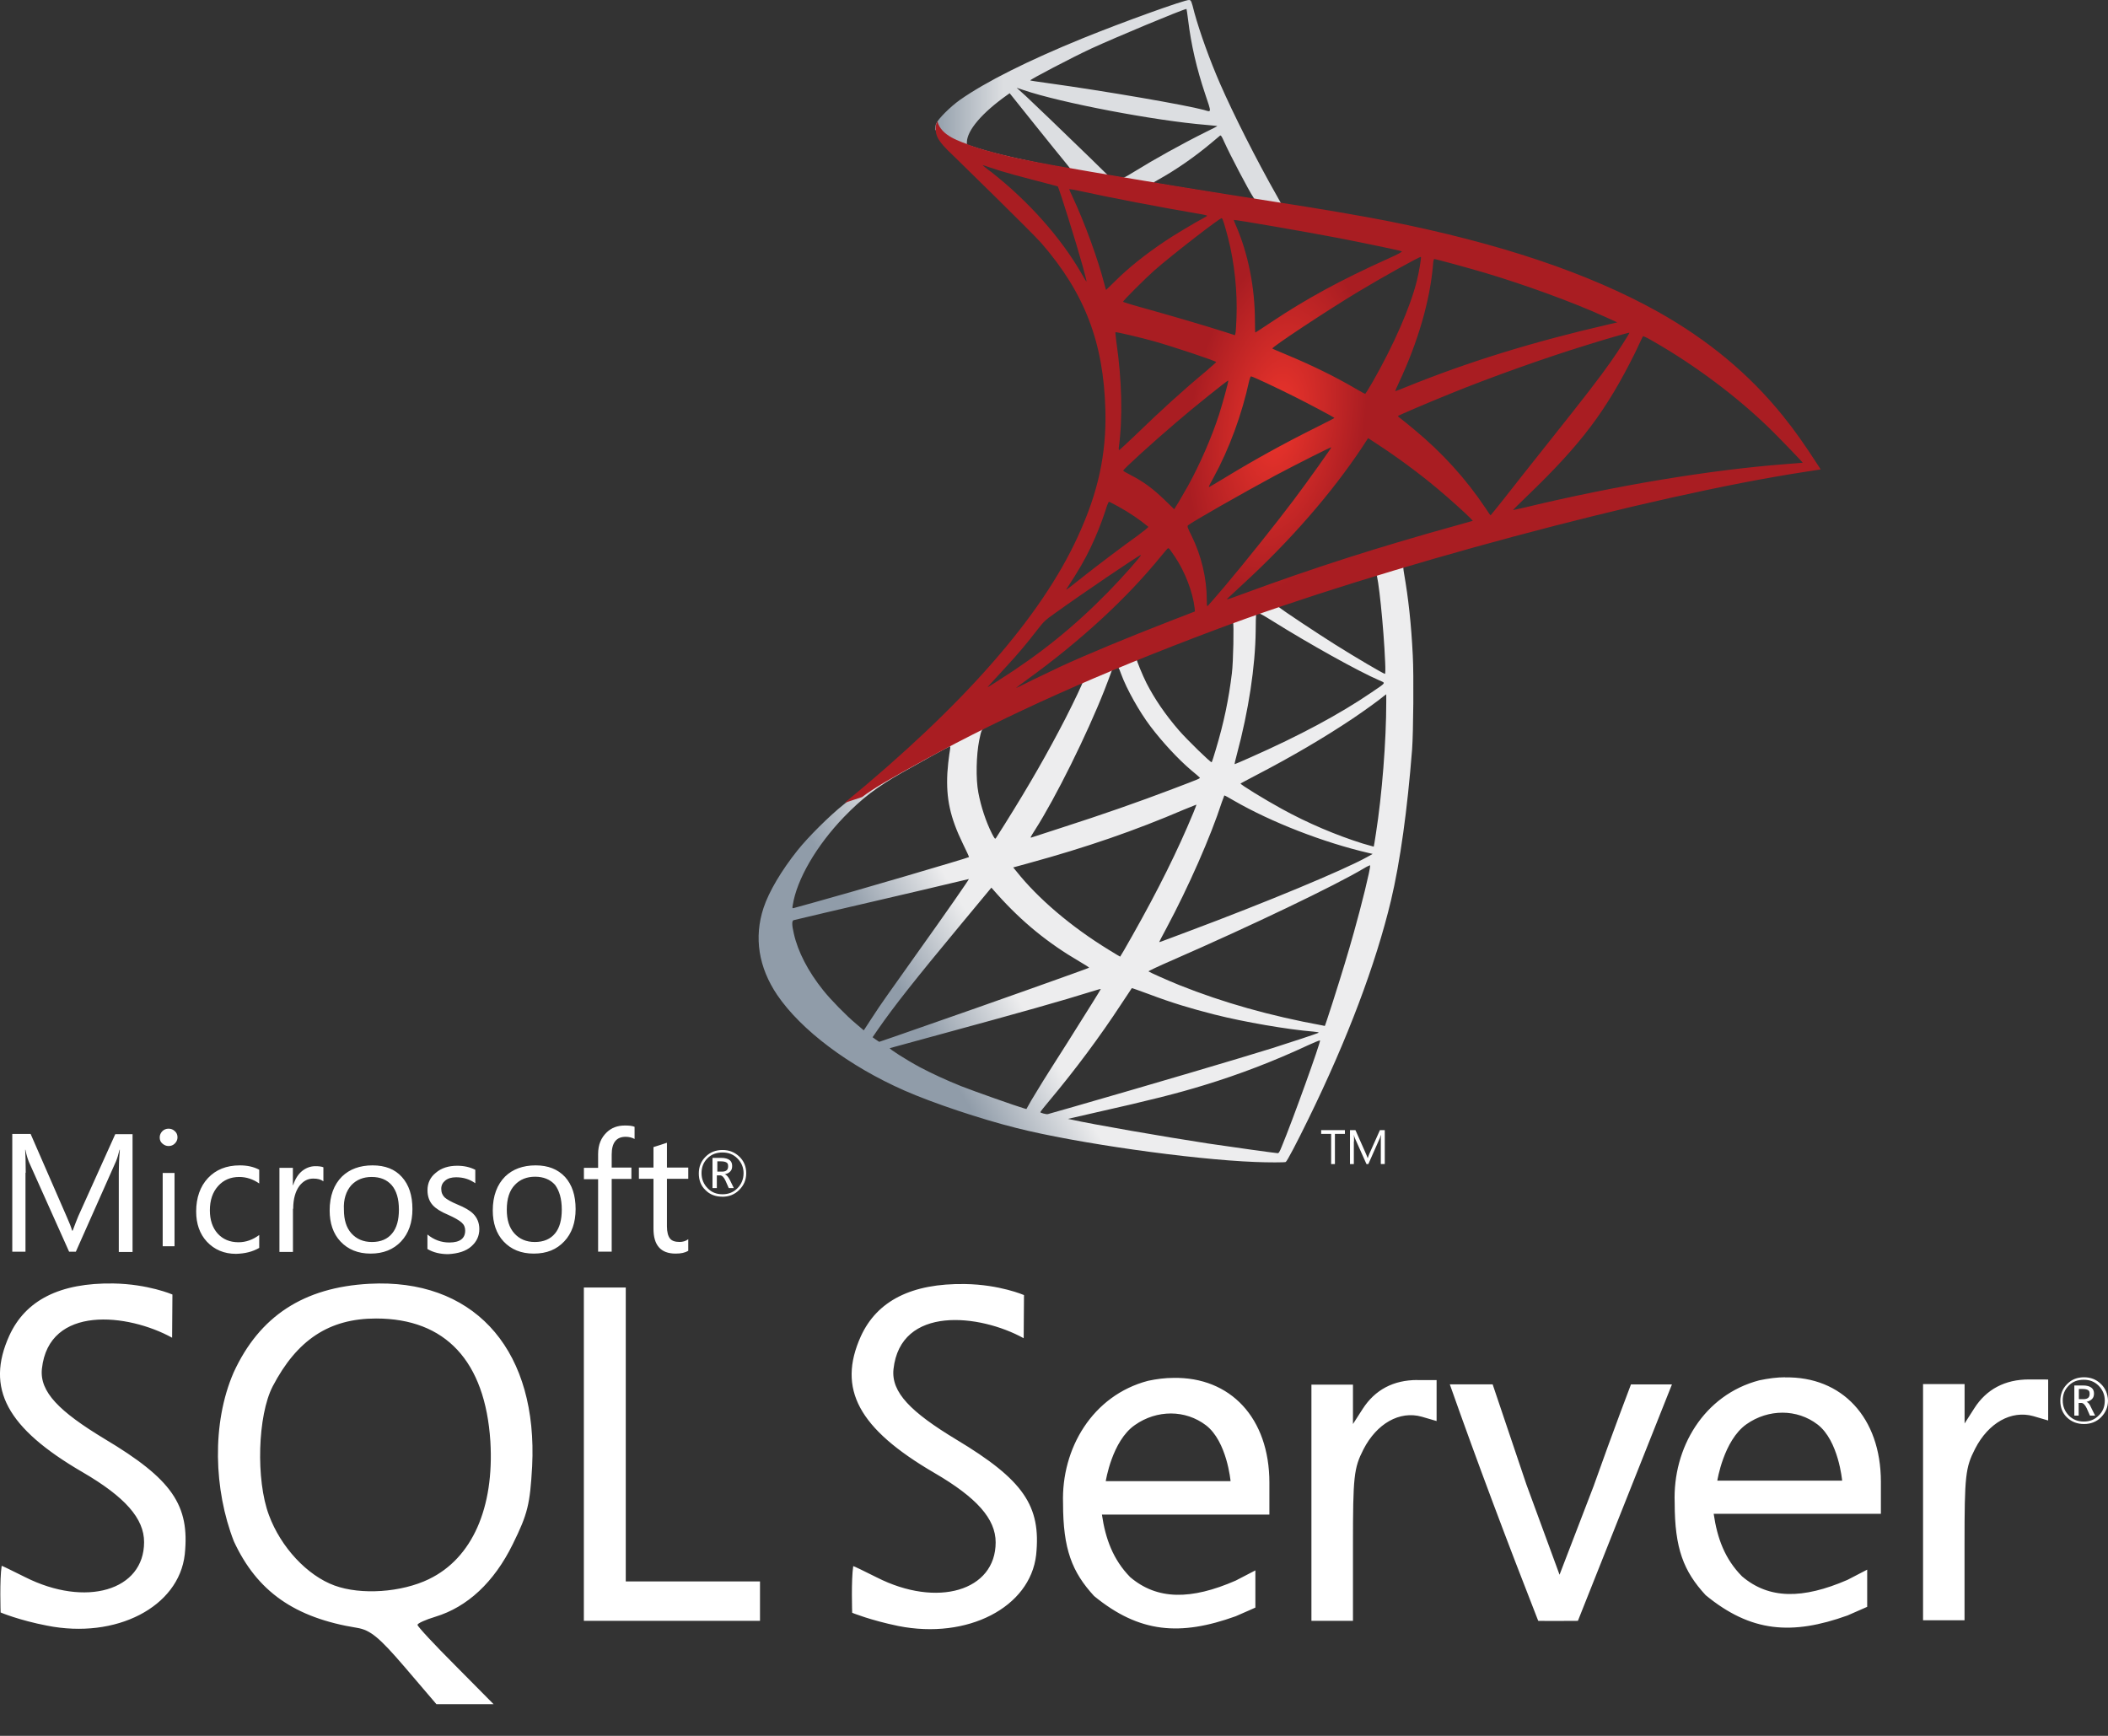<svg width="34" height="28" viewBox="0 0 34 28" fill="none" xmlns="http://www.w3.org/2000/svg">
<rect x="0" y="0" width="34" height="28" fill="#333333" stroke="none"/>
<path d="M23.051 8.753L19.296 9.979L16.03 11.421L15.116 11.662C14.883 11.883 14.639 12.107 14.375 12.335C14.085 12.584 13.816 12.811 13.609 12.976C13.379 13.158 13.038 13.498 12.865 13.714C12.607 14.037 12.402 14.381 12.315 14.645C12.158 15.122 12.235 15.604 12.536 16.05C12.922 16.617 13.691 17.196 14.588 17.591C15.045 17.792 15.814 18.05 16.393 18.195C17.355 18.439 19.217 18.703 20.241 18.743C20.448 18.752 20.727 18.752 20.738 18.743C20.761 18.729 20.92 18.425 21.104 18.048C21.734 16.762 22.188 15.556 22.435 14.526C22.583 13.901 22.699 13.07 22.776 12.085C22.796 11.809 22.804 10.887 22.787 10.575C22.762 10.064 22.716 9.65 22.645 9.244C22.634 9.184 22.631 9.13 22.637 9.128C22.648 9.119 22.682 9.108 23.145 8.974L23.051 8.753V8.753H23.051V8.753ZM22.194 9.255C22.228 9.255 22.319 10.127 22.341 10.677C22.347 10.793 22.344 10.87 22.339 10.87C22.316 10.87 21.859 10.601 21.533 10.396C21.249 10.217 20.71 9.86 20.625 9.792C20.596 9.772 20.599 9.769 20.832 9.689C21.226 9.556 22.163 9.255 22.194 9.255ZM20.281 9.885C20.307 9.885 20.372 9.922 20.528 10.019C21.113 10.385 21.907 10.828 22.248 10.975C22.353 11.021 22.364 11.004 22.123 11.168C21.607 11.52 20.962 11.866 20.173 12.215C20.034 12.278 19.918 12.326 19.915 12.326C19.909 12.326 19.926 12.255 19.949 12.17C20.139 11.463 20.247 10.748 20.253 10.175C20.256 9.891 20.256 9.891 20.281 9.882C20.275 9.885 20.278 9.885 20.281 9.885ZM19.887 10.036C19.904 10.053 19.892 10.688 19.869 10.861C19.819 11.276 19.739 11.662 19.608 12.096C19.577 12.201 19.549 12.289 19.543 12.295C19.532 12.309 19.143 11.929 19.015 11.781C18.794 11.526 18.621 11.27 18.493 11.021C18.428 10.893 18.326 10.643 18.334 10.634C18.38 10.603 19.875 10.024 19.887 10.036ZM18.03 10.765C18.033 10.765 18.036 10.765 18.039 10.768C18.045 10.774 18.065 10.819 18.082 10.87C18.172 11.117 18.377 11.48 18.553 11.713C18.746 11.968 18.998 12.241 19.208 12.42C19.276 12.476 19.339 12.53 19.347 12.539C19.364 12.556 19.37 12.553 18.907 12.729C18.371 12.933 17.786 13.138 17.117 13.353C16.957 13.405 16.797 13.457 16.637 13.509C16.611 13.518 16.62 13.504 16.694 13.387C17.026 12.868 17.531 11.849 17.815 11.128C17.863 11.003 17.911 10.879 17.92 10.85C17.931 10.81 17.945 10.796 17.982 10.776C18.002 10.771 18.022 10.765 18.03 10.765ZM17.463 11.001C17.471 11.006 17.327 11.31 17.185 11.588C16.909 12.124 16.609 12.652 16.206 13.294C16.137 13.405 16.072 13.507 16.064 13.518C16.049 13.538 16.044 13.532 15.998 13.444C15.902 13.254 15.822 13.01 15.78 12.786C15.737 12.564 15.746 12.178 15.794 11.94C15.831 11.764 15.828 11.767 15.913 11.724C16.276 11.54 17.451 10.989 17.463 11.001ZM22.359 11.199V11.319C22.359 11.951 22.291 12.82 22.191 13.453C22.174 13.563 22.16 13.654 22.157 13.657C22.157 13.657 22.075 13.634 21.978 13.606C21.553 13.473 21.09 13.277 20.673 13.047C20.397 12.896 19.997 12.65 20.009 12.638C20.011 12.635 20.131 12.573 20.27 12.499C20.826 12.21 21.36 11.898 21.822 11.588C21.995 11.472 22.256 11.284 22.313 11.233L22.359 11.199ZM15.32 12.039C15.331 12.039 15.329 12.062 15.312 12.164C15.3 12.238 15.286 12.374 15.28 12.468C15.258 12.882 15.326 13.189 15.53 13.609C15.587 13.725 15.632 13.822 15.629 13.825C15.61 13.841 13.731 14.392 13.14 14.554C12.964 14.602 12.811 14.645 12.8 14.648C12.78 14.653 12.777 14.65 12.786 14.602C12.851 14.185 13.169 13.64 13.611 13.18C13.907 12.874 14.142 12.695 14.545 12.465C14.835 12.3 15.28 12.054 15.314 12.042C15.314 12.039 15.317 12.039 15.32 12.039ZM19.747 12.831C19.75 12.828 19.819 12.865 19.901 12.914C20.508 13.265 21.354 13.592 22.075 13.759L22.14 13.774L22.049 13.825C21.672 14.034 20.431 14.551 19.163 15.025C18.978 15.093 18.797 15.161 18.763 15.175C18.729 15.19 18.697 15.198 18.697 15.195C18.697 15.192 18.748 15.093 18.814 14.971C19.169 14.307 19.526 13.498 19.708 12.936C19.73 12.882 19.745 12.834 19.747 12.831ZM19.296 12.979C19.299 12.982 19.276 13.041 19.248 13.109C19.001 13.708 18.677 14.361 18.263 15.093C18.158 15.28 18.07 15.431 18.067 15.431C18.064 15.431 17.979 15.38 17.877 15.317C17.276 14.948 16.742 14.494 16.393 14.054L16.342 13.992L16.6 13.921C17.525 13.668 18.311 13.396 19.092 13.061C19.203 13.016 19.293 12.979 19.296 12.979ZM22.1 13.958C22.103 14.023 21.958 14.608 21.839 15.031C21.74 15.385 21.655 15.664 21.499 16.155C21.43 16.37 21.371 16.549 21.368 16.549C21.365 16.549 21.348 16.546 21.331 16.541C20.488 16.387 19.733 16.174 19.024 15.891C18.825 15.811 18.541 15.683 18.524 15.669C18.519 15.664 18.689 15.584 18.905 15.49C20.196 14.926 21.535 14.284 21.995 14.009C22.049 13.975 22.092 13.958 22.1 13.958ZM15.627 14.179C15.632 14.185 15.272 14.704 14.767 15.411C14.591 15.658 14.386 15.947 14.31 16.055C14.233 16.163 14.117 16.333 14.052 16.436L13.932 16.62L13.805 16.512C13.654 16.387 13.393 16.12 13.277 15.973C13.033 15.669 12.868 15.349 12.803 15.056C12.771 14.92 12.771 14.852 12.8 14.843C12.842 14.832 13.6 14.653 14.31 14.489C14.704 14.398 15.161 14.29 15.326 14.25C15.49 14.21 15.624 14.179 15.627 14.179ZM15.99 14.318L16.081 14.421C16.489 14.877 16.907 15.215 17.412 15.51C17.503 15.562 17.571 15.607 17.565 15.61C17.545 15.624 15.811 16.24 15.008 16.518C14.557 16.677 14.185 16.805 14.182 16.805C14.179 16.805 14.154 16.788 14.125 16.768L14.074 16.731L14.156 16.611C14.423 16.226 14.758 15.803 15.488 14.923L15.99 14.318ZM18.255 15.939C18.258 15.936 18.382 15.982 18.536 16.038C18.905 16.177 19.197 16.265 19.589 16.365C20.071 16.487 20.769 16.606 21.181 16.64C21.243 16.646 21.277 16.651 21.266 16.66C21.246 16.671 20.829 16.81 20.522 16.907C20.034 17.06 18.544 17.5 17.329 17.849C17.105 17.914 16.912 17.968 16.901 17.971C16.873 17.977 16.779 17.951 16.779 17.94C16.779 17.934 16.847 17.846 16.929 17.75C17.338 17.262 17.744 16.717 18.082 16.2C18.175 16.058 18.255 15.942 18.255 15.939ZM17.755 15.953C17.758 15.956 17.556 16.279 17.205 16.836C17.054 17.071 16.887 17.338 16.827 17.432C16.77 17.523 16.685 17.665 16.637 17.744L16.555 17.889L16.512 17.877C16.41 17.849 15.692 17.596 15.502 17.52C15.266 17.426 15.022 17.312 14.84 17.216C14.613 17.094 14.33 16.912 14.352 16.907C14.358 16.904 14.747 16.799 15.215 16.671C16.458 16.333 17.148 16.138 17.599 15.996C17.681 15.97 17.752 15.95 17.755 15.953ZM21.289 16.782H21.291C21.303 16.81 20.843 18.087 20.675 18.49C20.639 18.581 20.625 18.604 20.605 18.601C20.556 18.598 19.889 18.505 19.484 18.445C18.777 18.337 17.591 18.13 17.293 18.062L17.224 18.048L17.647 17.951C18.555 17.747 18.993 17.636 19.435 17.5C19.994 17.329 20.548 17.117 21.107 16.856C21.195 16.816 21.269 16.785 21.289 16.782Z" fill="url(#paint0_linear_29_32)"/>
<path d="M19.18 0C19.117 -0.008 18.11 0.355 17.46 0.619C16.583 0.977 15.902 1.317 15.482 1.612C15.326 1.723 15.13 1.919 15.099 1.995C15.087 2.024 15.082 2.058 15.082 2.092L15.462 2.452L16.367 2.742L18.521 3.128L20.985 3.551L21.011 3.338C21.002 3.338 20.996 3.335 20.988 3.335L20.664 3.284L20.599 3.167C20.264 2.577 19.895 1.845 19.679 1.351C19.512 0.968 19.353 0.525 19.265 0.207C19.217 0.014 19.211 0.003 19.18 0V0H19.18V0ZM19.134 0.145H19.137C19.14 0.148 19.151 0.227 19.163 0.321C19.211 0.718 19.299 1.101 19.438 1.516C19.543 1.828 19.543 1.811 19.421 1.774C19.132 1.695 17.835 1.47 16.895 1.34C16.745 1.32 16.617 1.3 16.617 1.297C16.606 1.286 17.295 0.925 17.599 0.784C17.988 0.605 19.055 0.159 19.134 0.145ZM16.398 1.416L16.509 1.453C17.111 1.658 18.624 1.947 19.458 2.015C19.552 2.024 19.631 2.032 19.634 2.032C19.637 2.035 19.557 2.078 19.455 2.126C19.052 2.327 18.609 2.574 18.303 2.764C18.212 2.821 18.13 2.867 18.119 2.867C18.107 2.867 18.047 2.855 17.985 2.847L17.872 2.83L17.588 2.552C17.088 2.066 16.697 1.692 16.546 1.55L16.398 1.416ZM16.285 1.504L16.685 2.004C16.904 2.279 17.125 2.549 17.173 2.608C17.222 2.668 17.261 2.716 17.259 2.719C17.247 2.728 16.68 2.617 16.379 2.549C16.069 2.478 15.942 2.444 15.752 2.384L15.595 2.333V2.293C15.598 2.103 15.839 1.819 16.248 1.53L16.285 1.504ZM19.685 2.186C19.697 2.186 19.711 2.211 19.745 2.288C19.841 2.501 20.142 3.074 20.216 3.184C20.238 3.221 20.278 3.224 19.878 3.159C18.916 3.003 18.607 2.952 18.607 2.946C18.607 2.943 18.635 2.923 18.672 2.904C18.97 2.739 19.271 2.529 19.538 2.305C19.603 2.251 19.662 2.2 19.674 2.191C19.677 2.186 19.682 2.183 19.685 2.186Z" fill="url(#paint1_linear_29_32)"/>
<path d="M15.119 1.956C15.119 1.956 15.056 2.055 15.116 2.203C15.153 2.293 15.261 2.404 15.383 2.518C15.383 2.518 16.645 3.749 16.799 3.925C17.497 4.731 17.801 5.526 17.829 6.621C17.846 7.325 17.713 7.944 17.381 8.662C16.79 9.951 15.544 11.372 13.623 12.95L13.904 12.857C14.085 12.72 14.332 12.576 14.911 12.258C16.248 11.526 17.752 10.853 19.597 10.161C22.253 9.162 26.621 7.992 29.108 7.612L29.366 7.572L29.326 7.51C29.099 7.158 28.943 6.939 28.756 6.707C28.211 6.031 27.549 5.483 26.741 5.029C25.628 4.408 24.189 3.922 22.367 3.562C22.024 3.494 21.269 3.363 20.656 3.27C19.356 3.068 18.516 2.929 17.59 2.77C17.259 2.713 16.762 2.628 16.433 2.557C16.262 2.52 15.936 2.444 15.681 2.356C15.476 2.276 15.181 2.197 15.119 1.956ZM15.851 2.665C15.854 2.662 15.899 2.679 15.959 2.699C16.067 2.736 16.206 2.779 16.37 2.824C16.495 2.858 16.62 2.891 16.745 2.923C16.915 2.966 17.057 3.006 17.06 3.006C17.08 3.026 17.366 3.942 17.463 4.294C17.5 4.428 17.528 4.541 17.525 4.541C17.522 4.544 17.491 4.496 17.454 4.43C17.122 3.846 16.597 3.253 15.99 2.776C15.91 2.719 15.851 2.668 15.851 2.665ZM17.247 3.051C17.261 3.051 17.324 3.06 17.4 3.077C17.883 3.184 18.748 3.349 19.302 3.443C19.396 3.457 19.469 3.474 19.469 3.48C19.469 3.485 19.435 3.505 19.393 3.528C19.299 3.576 18.922 3.8 18.797 3.886C18.482 4.096 18.198 4.323 17.994 4.527C17.911 4.609 17.84 4.677 17.84 4.677C17.84 4.677 17.823 4.629 17.809 4.569C17.707 4.175 17.494 3.59 17.301 3.179C17.27 3.114 17.244 3.054 17.244 3.048C17.244 3.054 17.244 3.051 17.247 3.051ZM19.705 3.519C19.722 3.525 19.75 3.622 19.807 3.834C19.912 4.246 19.96 4.706 19.943 5.134C19.938 5.253 19.932 5.364 19.926 5.378L19.918 5.407L19.77 5.359C19.466 5.262 18.973 5.117 18.55 4.998C18.309 4.933 18.113 4.873 18.113 4.868C18.113 4.85 18.465 4.499 18.615 4.365C18.902 4.113 19.679 3.511 19.705 3.519ZM19.901 3.548C19.909 3.539 21.076 3.741 21.607 3.843C22.001 3.92 22.574 4.039 22.608 4.053C22.625 4.059 22.566 4.093 22.376 4.178C21.626 4.516 21.07 4.819 20.517 5.188C20.372 5.285 20.25 5.364 20.247 5.364C20.244 5.364 20.241 5.282 20.241 5.183C20.241 4.643 20.134 4.098 19.935 3.639C19.915 3.593 19.898 3.551 19.901 3.548ZM22.918 4.144C22.926 4.152 22.889 4.382 22.855 4.518C22.753 4.941 22.478 5.569 22.14 6.159C22.08 6.264 22.026 6.349 22.021 6.352C22.015 6.355 21.939 6.312 21.851 6.261C21.521 6.068 21.147 5.886 20.738 5.716C20.625 5.668 20.525 5.628 20.522 5.622C20.502 5.605 21.416 5.001 21.899 4.711C22.282 4.479 22.906 4.132 22.918 4.144ZM23.133 4.178C23.159 4.178 23.675 4.32 23.945 4.399C24.612 4.598 25.378 4.879 25.878 5.106L26.085 5.2L25.94 5.234C24.72 5.515 23.675 5.838 22.668 6.247C22.586 6.281 22.512 6.309 22.506 6.309C22.5 6.309 22.529 6.244 22.566 6.165C22.869 5.52 23.065 4.848 23.113 4.274C23.116 4.22 23.125 4.178 23.133 4.178ZM17.991 5.359C17.999 5.35 18.394 5.444 18.607 5.503C18.93 5.594 19.617 5.824 19.617 5.841C19.617 5.844 19.54 5.909 19.45 5.989C19.078 6.298 18.72 6.624 18.292 7.039C18.164 7.161 18.056 7.26 18.05 7.26C18.045 7.26 18.042 7.243 18.045 7.22C18.11 6.743 18.096 6.13 18.005 5.509C17.996 5.429 17.988 5.361 17.991 5.359ZM26.281 5.367C26.286 5.373 26.099 5.668 25.98 5.835C25.81 6.079 25.56 6.403 24.995 7.112C24.697 7.487 24.362 7.91 24.252 8.052C24.138 8.194 24.044 8.313 24.041 8.313C24.039 8.313 24.002 8.262 23.962 8.199C23.644 7.723 23.264 7.305 22.813 6.931C22.727 6.86 22.634 6.783 22.603 6.76C22.571 6.738 22.546 6.715 22.546 6.712C22.546 6.704 23.028 6.497 23.395 6.349C24.036 6.088 24.91 5.776 25.566 5.574C25.909 5.466 26.275 5.361 26.281 5.367ZM26.499 5.424C26.511 5.421 26.579 5.455 26.661 5.503C27.351 5.898 28.026 6.406 28.56 6.928C28.71 7.076 29.082 7.462 29.076 7.464C29.076 7.464 28.946 7.476 28.793 7.487C27.598 7.578 26.068 7.83 24.598 8.185C24.498 8.208 24.41 8.228 24.405 8.228C24.399 8.228 24.51 8.117 24.649 7.984C25.512 7.152 25.906 6.627 26.372 5.691C26.437 5.551 26.494 5.432 26.499 5.424C26.497 5.424 26.497 5.424 26.499 5.424ZM20.179 6.071C20.219 6.079 20.588 6.253 20.866 6.392C21.121 6.519 21.504 6.724 21.524 6.741C21.527 6.743 21.391 6.814 21.223 6.897C20.69 7.163 20.233 7.416 19.756 7.706C19.62 7.788 19.506 7.856 19.503 7.856C19.492 7.856 19.495 7.845 19.572 7.706C19.827 7.24 20.031 6.684 20.148 6.142C20.159 6.099 20.17 6.071 20.179 6.071ZM19.81 6.139C19.819 6.147 19.722 6.497 19.662 6.687C19.546 7.047 19.35 7.498 19.16 7.839C19.115 7.918 19.047 8.035 19.01 8.1L18.939 8.214L18.78 8.06C18.595 7.882 18.445 7.771 18.252 7.671C18.175 7.632 18.116 7.598 18.116 7.592C18.116 7.569 18.601 7.129 18.973 6.812C19.239 6.582 19.801 6.13 19.81 6.139ZM22.066 7.067L22.205 7.158C22.523 7.365 22.898 7.64 23.184 7.882C23.346 8.015 23.658 8.296 23.721 8.364L23.755 8.401L23.525 8.466C22.225 8.827 21.221 9.147 20.048 9.579C19.918 9.627 19.807 9.667 19.799 9.667C19.782 9.667 19.767 9.681 20.06 9.411C20.809 8.722 21.473 7.961 21.967 7.22L22.066 7.067ZM21.473 7.215C21.479 7.22 21.09 7.768 20.857 8.077C20.579 8.446 20.085 9.065 19.745 9.468C19.603 9.635 19.481 9.775 19.475 9.777C19.466 9.78 19.464 9.738 19.464 9.672C19.464 9.329 19.376 8.963 19.223 8.651C19.157 8.52 19.146 8.489 19.16 8.475C19.214 8.426 20.04 7.955 20.562 7.674C20.914 7.487 21.465 7.209 21.473 7.215ZM17.886 8.094C17.894 8.094 17.959 8.128 18.033 8.168C18.215 8.268 18.377 8.378 18.521 8.497C18.527 8.503 18.453 8.563 18.357 8.634C18.087 8.827 17.679 9.136 17.44 9.326C17.19 9.525 17.182 9.53 17.21 9.488C17.398 9.201 17.491 9.039 17.591 8.832C17.679 8.648 17.767 8.429 17.829 8.239C17.852 8.157 17.88 8.094 17.886 8.094ZM18.842 8.844C18.856 8.841 18.873 8.866 18.95 8.98C19.112 9.221 19.237 9.545 19.268 9.806L19.273 9.863L18.885 10.013C18.189 10.283 17.548 10.549 17.114 10.748C16.992 10.805 16.779 10.907 16.64 10.975C16.501 11.046 16.387 11.1 16.387 11.097C16.387 11.094 16.475 11.029 16.583 10.95C17.432 10.334 18.167 9.658 18.717 8.983C18.777 8.912 18.831 8.846 18.837 8.844L18.842 8.844ZM18.402 8.952C18.414 8.963 18.09 9.329 17.869 9.553C17.321 10.112 16.779 10.549 16.106 10.975C16.021 11.029 15.944 11.077 15.936 11.083C15.916 11.094 15.942 11.066 16.237 10.745C16.424 10.544 16.566 10.373 16.728 10.163C16.836 10.024 16.855 10.005 17.012 9.894C17.429 9.593 18.391 8.94 18.402 8.952Z" fill="url(#paint2_radial_29_32)"/>
<path d="M6.112 20.703C6.06 20.703 6.008 20.708 5.956 20.708C4.898 20.765 4.185 21.23 3.768 22.139C3.411 22.961 3.45 24.035 3.772 24.862C4.146 25.67 4.751 26.096 5.76 26.258C5.973 26.293 6.116 26.41 6.53 26.893L7.039 27.489H7.961L7.348 26.87C7.009 26.531 6.734 26.236 6.734 26.21C6.734 26.184 6.864 26.127 7.021 26.079C7.539 25.922 7.969 25.522 8.27 24.909C8.513 24.417 8.548 24.265 8.583 23.652C8.674 21.829 7.713 20.69 6.112 20.703L6.112 20.703ZM6.921 25.471C6.473 25.688 5.821 25.731 5.395 25.575C4.955 25.414 4.529 24.957 4.338 24.44C4.125 23.874 4.155 22.831 4.399 22.361C4.79 21.613 5.308 21.268 6.065 21.268C7.187 21.268 7.825 21.956 7.909 23.247C7.974 24.326 7.613 25.135 6.922 25.47L6.921 25.471ZM22.862 22.26C22.475 22.26 22.178 22.417 21.979 22.726L21.822 22.97V22.335H21.152V26.145H21.822V24.927C21.822 23.814 21.836 23.683 21.991 23.379C22.206 22.961 22.575 22.752 22.931 22.852L23.171 22.922V22.261H22.862V22.26ZM18.926 22.226C18.795 22.226 18.656 22.243 18.517 22.273C17.621 22.508 17.116 23.366 17.146 24.249C17.146 24.988 17.29 25.357 17.647 25.745C18.378 26.344 19.038 26.392 19.93 26.071C20.082 26.006 20.248 25.931 20.248 25.931V25.331L19.93 25.496C19.209 25.81 18.665 25.81 18.229 25.44C17.952 25.157 17.829 24.818 17.773 24.431H20.474V23.917C20.474 22.87 19.843 22.209 18.926 22.226H18.926ZM17.834 23.896C17.834 23.896 17.934 23.243 18.304 22.987C18.482 22.861 18.686 22.8 18.886 22.8C19.087 22.8 19.287 22.865 19.452 22.991C19.791 23.252 19.848 23.892 19.848 23.892H17.834L17.834 23.896ZM1.685 23.209C0.958 22.769 0.636 22.452 0.676 22.078C0.788 21.043 2.067 21.186 2.776 21.578L2.781 20.881C2.781 20.881 2.389 20.712 1.828 20.703C0.967 20.69 0.41 20.972 0.149 21.547C-0.234 22.395 0.106 23.034 1.332 23.747C2.02 24.148 2.324 24.495 2.324 24.875C2.324 25.658 1.38 25.931 0.406 25.44C0.205 25.34 0.036 25.257 0.027 25.257C-0.008 25.479 0.01 26.01 0.01 26.01C0.01 26.01 0.309 26.136 0.758 26.222C1.871 26.444 2.884 25.922 2.98 25.074C3.063 24.278 2.776 23.86 1.685 23.209L1.685 23.209ZM28.79 22.216C28.66 22.216 28.521 22.235 28.376 22.265C27.481 22.499 26.977 23.357 27.011 24.24C27.011 24.978 27.154 25.344 27.511 25.731C28.241 26.331 28.902 26.38 29.799 26.058C29.95 25.993 30.116 25.919 30.116 25.919V25.319L29.798 25.484C29.075 25.797 28.531 25.797 28.097 25.427C27.818 25.145 27.697 24.81 27.64 24.418H30.337V23.904C30.337 22.862 29.706 22.2 28.789 22.218L28.79 22.216ZM27.698 23.887C27.698 23.887 27.799 23.235 28.168 22.974C28.346 22.848 28.55 22.787 28.75 22.787C28.95 22.787 29.151 22.851 29.316 22.978C29.655 23.239 29.712 23.883 29.712 23.883H27.698L27.698 23.887ZM15.42 23.218C14.694 22.779 14.372 22.46 14.411 22.086C14.524 21.051 15.803 21.195 16.511 21.586L16.516 20.89C16.516 20.89 16.125 20.72 15.563 20.712C14.703 20.699 14.146 20.982 13.884 21.556C13.502 22.404 13.846 23.044 15.068 23.757C15.755 24.157 16.059 24.5 16.059 24.879C16.059 25.662 15.116 25.94 14.141 25.444C13.942 25.344 13.772 25.262 13.762 25.262C13.727 25.484 13.745 26.015 13.745 26.015C13.745 26.015 14.041 26.136 14.489 26.228C15.603 26.45 16.616 25.928 16.712 25.081C16.794 24.288 16.507 23.871 15.42 23.218L15.42 23.218ZM32.726 22.251C32.339 22.251 32.039 22.409 31.843 22.717L31.687 22.961V22.326H31.017V26.136H31.686V24.918C31.686 23.805 31.7 23.674 31.856 23.37C32.07 22.952 32.439 22.743 32.796 22.843L33.035 22.913V22.252L32.726 22.251ZM10.093 23.196V20.768H9.417V26.145H12.258V25.509H10.093L10.093 23.196ZM25.711 23.952L25.154 25.401L24.619 23.944L24.075 22.33H23.384C23.832 23.6 24.319 24.892 24.81 26.145C25.023 26.149 25.237 26.145 25.45 26.145L26.201 24.257L26.967 22.331H26.306C26.306 22.331 26.014 23.096 25.71 23.953L25.711 23.952ZM11.649 19.304C11.758 19.304 11.848 19.269 11.923 19.194C11.997 19.12 12.036 19.033 12.036 18.924C12.036 18.816 11.997 18.725 11.923 18.655C11.848 18.585 11.762 18.55 11.654 18.55C11.544 18.55 11.453 18.585 11.38 18.659C11.305 18.733 11.271 18.824 11.271 18.928C11.271 19.038 11.306 19.129 11.38 19.198C11.449 19.268 11.54 19.303 11.649 19.303V19.304ZM11.409 18.685C11.474 18.62 11.553 18.59 11.654 18.59C11.749 18.59 11.828 18.62 11.893 18.685C11.958 18.75 11.993 18.829 11.993 18.924C11.993 19.02 11.958 19.103 11.893 19.168C11.828 19.233 11.749 19.264 11.654 19.264C11.558 19.264 11.479 19.234 11.415 19.168C11.35 19.103 11.315 19.02 11.315 18.924C11.315 18.829 11.345 18.75 11.409 18.685ZM11.571 18.959H11.614C11.646 18.959 11.676 18.989 11.702 19.046L11.754 19.164H11.836L11.772 19.033C11.745 18.981 11.719 18.95 11.689 18.942C11.727 18.933 11.758 18.92 11.78 18.894C11.802 18.872 11.809 18.841 11.809 18.807C11.809 18.767 11.797 18.737 11.771 18.715C11.741 18.69 11.693 18.677 11.631 18.677H11.492V19.164H11.562V18.959L11.571 18.959ZM11.571 18.733H11.632C11.675 18.733 11.706 18.742 11.723 18.755C11.74 18.768 11.744 18.785 11.744 18.816C11.744 18.872 11.709 18.899 11.645 18.899H11.57V18.733H11.571ZM0.415 18.916C0.415 18.746 0.41 18.62 0.406 18.546H0.41C0.427 18.634 0.449 18.699 0.466 18.742L1.115 20.191H1.223L1.872 18.73C1.889 18.69 1.907 18.63 1.928 18.546H1.933C1.92 18.691 1.916 18.817 1.916 18.917V20.195H2.138V18.295H1.859L1.263 19.617C1.241 19.669 1.211 19.747 1.172 19.851H1.163C1.15 19.8 1.119 19.722 1.076 19.626L0.494 18.291H0.198V20.191H0.411V18.917L0.415 18.916ZM2.624 18.92H2.815V20.103H2.624V18.92ZM2.72 18.486C2.76 18.486 2.793 18.472 2.819 18.446C2.846 18.42 2.863 18.386 2.863 18.346C2.863 18.307 2.85 18.272 2.82 18.246C2.793 18.22 2.759 18.206 2.719 18.206C2.68 18.206 2.645 18.22 2.619 18.246C2.593 18.272 2.576 18.307 2.576 18.346C2.576 18.389 2.589 18.42 2.619 18.446C2.649 18.472 2.68 18.486 2.719 18.486H2.72ZM4.181 20.129V19.921C4.076 19.999 3.964 20.038 3.847 20.038C3.707 20.038 3.594 19.99 3.511 19.898C3.429 19.807 3.385 19.681 3.385 19.524C3.385 19.36 3.429 19.229 3.52 19.129C3.607 19.033 3.72 18.985 3.859 18.985C3.972 18.985 4.081 19.02 4.181 19.09V18.868C4.09 18.82 3.986 18.798 3.868 18.798C3.65 18.798 3.481 18.868 3.354 19.003C3.228 19.138 3.164 19.321 3.164 19.542C3.164 19.738 3.22 19.903 3.337 20.029C3.459 20.159 3.616 20.225 3.807 20.225C3.955 20.221 4.076 20.19 4.181 20.129ZM4.729 19.498C4.729 19.342 4.764 19.216 4.829 19.129C4.89 19.051 4.964 19.011 5.051 19.011C5.125 19.011 5.177 19.025 5.216 19.055V18.829C5.186 18.816 5.142 18.811 5.086 18.811C5.008 18.811 4.938 18.838 4.876 18.886C4.812 18.937 4.76 19.016 4.729 19.116H4.724V18.838H4.507V20.194H4.725V19.498H4.729ZM5.978 20.221C6.182 20.221 6.347 20.155 6.469 20.025C6.591 19.895 6.652 19.721 6.652 19.503C6.652 19.281 6.596 19.112 6.482 18.985C6.369 18.859 6.213 18.798 6.008 18.798C5.804 18.798 5.639 18.859 5.517 18.977C5.386 19.107 5.317 19.29 5.317 19.525C5.317 19.729 5.373 19.899 5.491 20.025C5.613 20.155 5.774 20.221 5.978 20.221V20.221ZM5.668 19.116C5.751 19.029 5.86 18.985 5.995 18.985C6.134 18.985 6.239 19.029 6.317 19.116C6.395 19.207 6.434 19.337 6.434 19.512C6.434 19.677 6.399 19.807 6.325 19.895C6.252 19.986 6.143 20.034 5.999 20.034C5.86 20.034 5.751 19.986 5.668 19.895C5.586 19.803 5.547 19.677 5.547 19.512C5.538 19.347 5.582 19.212 5.668 19.116ZM7.604 20.103C7.687 20.029 7.731 19.939 7.731 19.825C7.731 19.725 7.696 19.642 7.631 19.577C7.578 19.525 7.496 19.477 7.378 19.429C7.273 19.385 7.208 19.346 7.173 19.316C7.138 19.281 7.117 19.238 7.117 19.176C7.117 19.12 7.139 19.077 7.182 19.042C7.226 19.007 7.282 18.99 7.356 18.99C7.474 18.99 7.574 19.021 7.666 19.086V18.869C7.578 18.825 7.483 18.804 7.374 18.804C7.234 18.804 7.116 18.842 7.03 18.917C6.938 18.99 6.895 19.086 6.895 19.199C6.895 19.299 6.925 19.381 6.982 19.442C7.03 19.494 7.111 19.547 7.225 19.594C7.334 19.642 7.408 19.686 7.447 19.721C7.486 19.756 7.503 19.799 7.503 19.85C7.503 19.977 7.417 20.042 7.247 20.042C7.116 20.042 6.999 19.999 6.894 19.913V20.147C6.989 20.204 7.103 20.23 7.229 20.23C7.39 20.221 7.516 20.182 7.603 20.104L7.604 20.103ZM8.639 18.798C8.435 18.798 8.27 18.859 8.148 18.977C8.018 19.107 7.948 19.29 7.948 19.525C7.948 19.729 8.005 19.899 8.122 20.025C8.244 20.155 8.405 20.221 8.609 20.221C8.819 20.221 8.978 20.155 9.101 20.024C9.223 19.895 9.284 19.72 9.284 19.503C9.284 19.281 9.227 19.111 9.114 18.985C8.996 18.859 8.84 18.798 8.64 18.798L8.639 18.798ZM9.061 19.512C9.061 19.677 9.026 19.807 8.953 19.895C8.879 19.986 8.77 20.034 8.626 20.034C8.487 20.034 8.378 19.986 8.296 19.895C8.213 19.803 8.174 19.677 8.174 19.512C8.174 19.337 8.217 19.202 8.305 19.112C8.387 19.025 8.496 18.981 8.631 18.981C8.765 18.981 8.874 19.025 8.952 19.112C9.022 19.207 9.061 19.337 9.061 19.512H9.061ZM9.649 20.19H9.866V19.016H10.184V18.833H9.866V18.624C9.866 18.433 9.94 18.337 10.092 18.337C10.144 18.337 10.196 18.35 10.235 18.372V18.176C10.196 18.159 10.144 18.155 10.078 18.155C9.961 18.155 9.865 18.19 9.787 18.264C9.696 18.351 9.647 18.463 9.647 18.616V18.838H9.418V19.021H9.647V20.191L9.649 20.19ZM10.54 19.82C10.54 20.086 10.657 20.221 10.897 20.221C10.984 20.221 11.049 20.207 11.101 20.176V19.989C11.061 20.019 11.014 20.033 10.962 20.033C10.888 20.033 10.836 20.016 10.806 19.977C10.775 19.938 10.757 19.872 10.757 19.781V19.015H11.101V18.833H10.757V18.433C10.682 18.459 10.609 18.481 10.54 18.503V18.833H10.305V19.015H10.54V19.82L10.54 19.82ZM33.883 22.321C33.809 22.251 33.722 22.216 33.614 22.216C33.504 22.216 33.413 22.251 33.34 22.326C33.266 22.4 33.231 22.491 33.231 22.596C33.231 22.704 33.266 22.795 33.339 22.865C33.413 22.935 33.504 22.97 33.613 22.97C33.722 22.97 33.813 22.935 33.888 22.861C33.961 22.786 34 22.7 34 22.592C33.996 22.482 33.957 22.391 33.883 22.321L33.883 22.321ZM33.848 22.835C33.783 22.9 33.705 22.93 33.609 22.93C33.514 22.93 33.435 22.9 33.37 22.835C33.305 22.769 33.27 22.687 33.27 22.591C33.27 22.496 33.3 22.417 33.366 22.351C33.43 22.286 33.509 22.256 33.609 22.256C33.704 22.256 33.783 22.286 33.848 22.351C33.913 22.417 33.948 22.496 33.948 22.591C33.948 22.691 33.918 22.769 33.848 22.835ZM33.653 22.613C33.692 22.604 33.723 22.587 33.744 22.565C33.766 22.543 33.774 22.512 33.774 22.477C33.774 22.439 33.762 22.408 33.735 22.386C33.705 22.361 33.657 22.348 33.596 22.348H33.457V22.834H33.527V22.63H33.57C33.6 22.63 33.63 22.66 33.657 22.717L33.709 22.834H33.792L33.727 22.703C33.704 22.646 33.678 22.62 33.652 22.612L33.653 22.613ZM33.605 22.569H33.53V22.405H33.592C33.635 22.405 33.665 22.413 33.683 22.426C33.7 22.439 33.704 22.456 33.704 22.487C33.704 22.543 33.669 22.569 33.605 22.569L33.605 22.569ZM21.47 18.777H21.531V18.29H21.692V18.229H21.309V18.29H21.47L21.47 18.777ZM21.839 18.411C21.839 18.363 21.839 18.325 21.836 18.303C21.84 18.328 21.849 18.346 21.853 18.359L22.04 18.777H22.07L22.257 18.355C22.262 18.342 22.266 18.325 22.275 18.303C22.271 18.346 22.271 18.381 22.271 18.407V18.776H22.335V18.229H22.257L22.088 18.607C22.084 18.62 22.07 18.647 22.062 18.677H22.057C22.053 18.659 22.044 18.642 22.032 18.612L21.862 18.229H21.774V18.777H21.836V18.411L21.839 18.411Z" fill="white"/>
<defs>
<linearGradient id="paint0_linear_29_32" x1="15.061" y1="16.895" x2="16.418" y2="16.092" gradientUnits="userSpaceOnUse">
<stop stop-color="#909CA9"/>
<stop offset="1" stop-color="#EDEDEE"/>
</linearGradient>
<linearGradient id="paint1_linear_29_32" x1="15.092" y1="1.77" x2="16.184" y2="1.77" gradientUnits="userSpaceOnUse">
<stop stop-color="#939FAB"/>
<stop offset="1" stop-color="#DCDEE1"/>
</linearGradient>
<radialGradient id="paint2_radial_29_32" cx="0" cy="0" r="1" gradientUnits="userSpaceOnUse" gradientTransform="translate(20.604 6.78) rotate(-171.457) scale(1.408 2.818)">
<stop stop-color="#EE352C"/>
<stop offset="1" stop-color="#A91D22"/>
</radialGradient>
</defs>
</svg>
